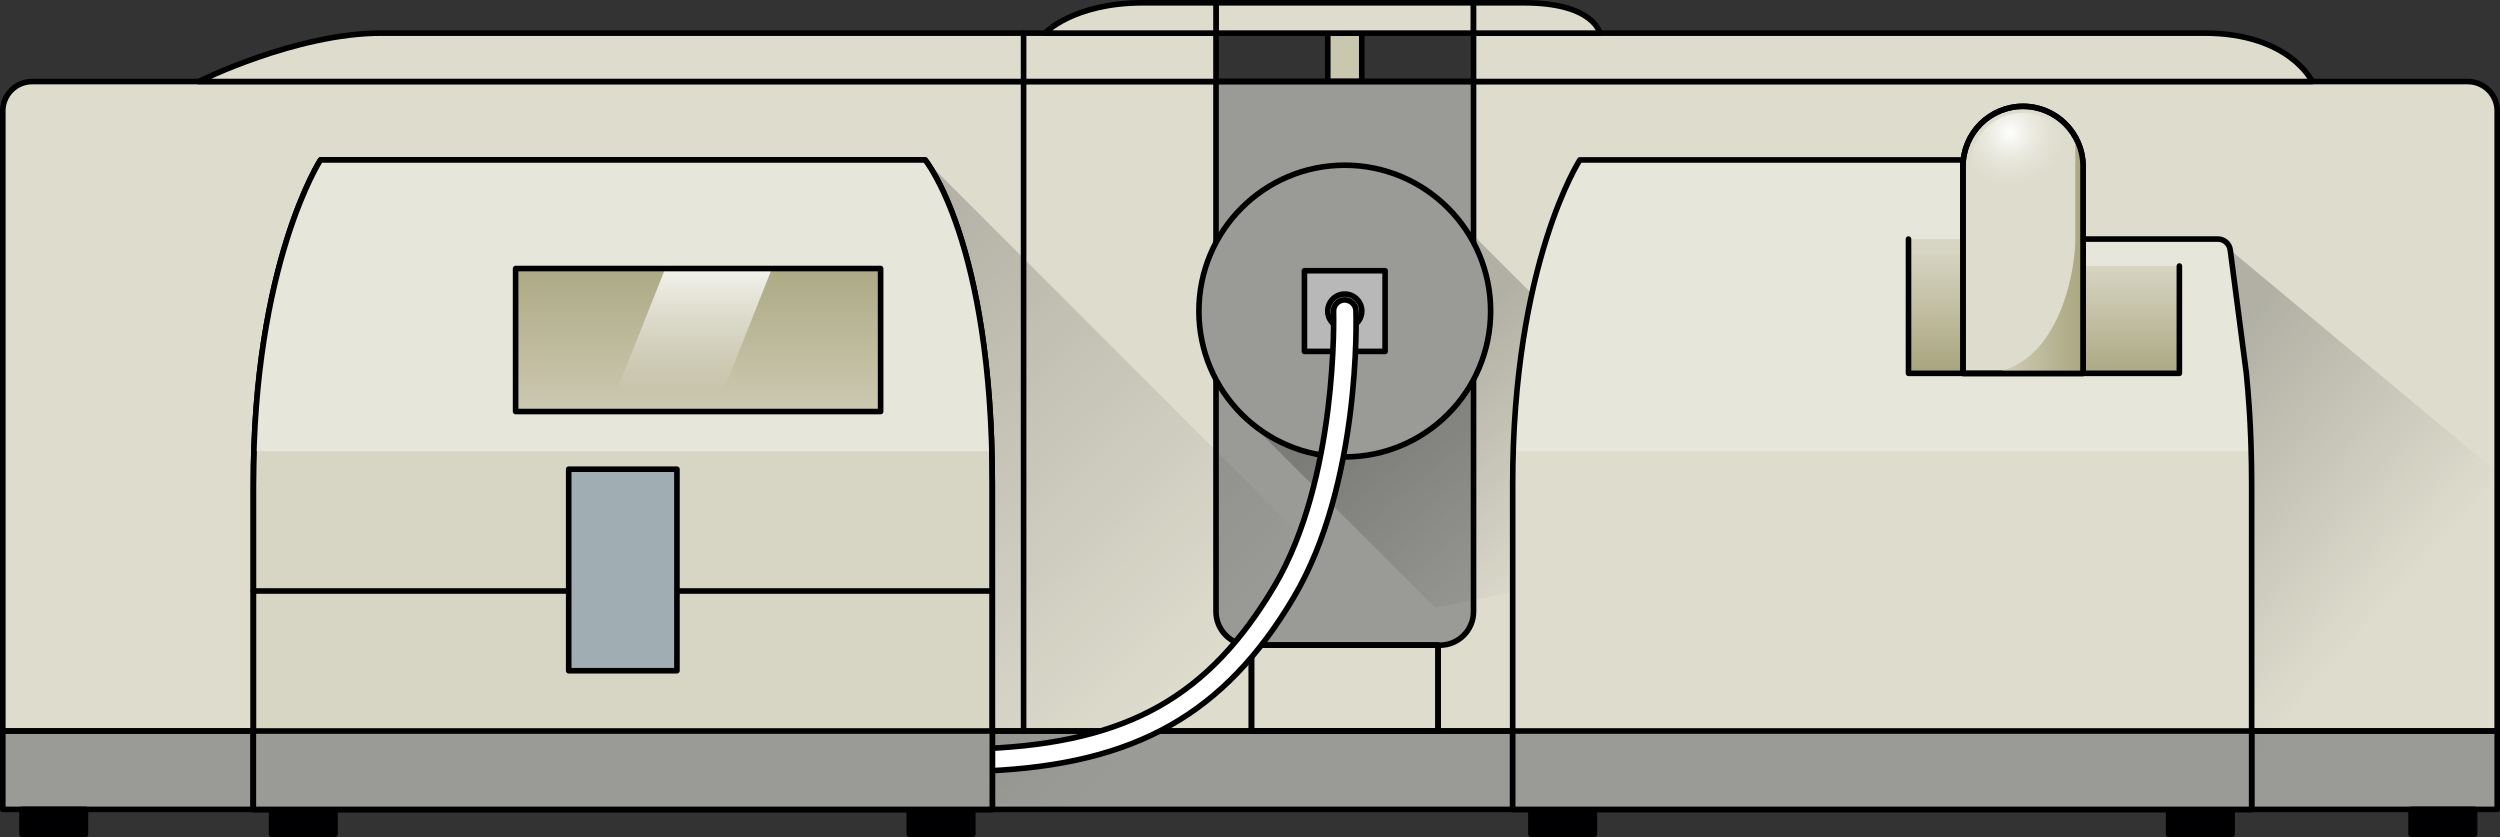 <?xml version="1.0" encoding="utf-8"?>
<!-- Generator: Adobe Illustrator 22.0.0, SVG Export Plug-In . SVG Version: 6.00 Build 0)  -->
<svg version="1.1" id="Layer_1" xmlns="http://www.w3.org/2000/svg" xmlns:xlink="http://www.w3.org/1999/xlink" x="0px" y="0px"
	 width="446.57px" height="149.507px" viewBox="0 0 446.57 149.507" enable-background="new 0 0 446.57 149.507"
	 xml:space="preserve">
<rect x="0" y="0" width="446.57" height="149.507" fill="#333333" stroke="none"/>
<g>
	<g>
		
			<rect x="237.176" y="5.915" fill="#CAC7AF" stroke="#000000" stroke-linecap="round" stroke-linejoin="round" stroke-miterlimit="10" width="6.075" height="8.653"/>
		<g>
			<path fill="#DEDCCD" d="M446.07,130.581H0.5V19.812c0-2.896,2.348-5.244,5.244-5.244h435.081c2.896,0,5.244,2.348,5.244,5.244
				V130.581z"/>
			<path fill="#DEDCCD" d="M446.07,130.581H0.5V19.812c0-2.896,2.348-5.244,5.244-5.244h435.081c2.896,0,5.244,2.348,5.244,5.244
				V130.581z"/>
			<linearGradient id="SVGID_1_" gradientUnits="userSpaceOnUse" x1="380.692" y1="47.386" x2="380.692" y2="67.806">
				<stop  offset="0" style="stop-color:#D7D5C3"/>
				<stop  offset="1" style="stop-color:#AAA680"/>
			</linearGradient>
			<rect x="372.087" y="47.517" fill="url(#SVGID_1_)" width="17.21" height="19.205"/>
			<linearGradient id="SVGID_2_" gradientUnits="userSpaceOnUse" x1="345.779" y1="44.964" x2="345.779" y2="65.862">
				<stop  offset="0" style="stop-color:#D7D5C3"/>
				<stop  offset="1" style="stop-color:#AAA680"/>
			</linearGradient>
			<rect x="340.912" y="42.704" fill="url(#SVGID_2_)" width="9.732" height="23.982"/>
			<rect x="0.5" y="130.581" fill="#9A9B96" width="445.57" height="14"/>
			<linearGradient id="SVGID_3_" gradientUnits="userSpaceOnUse" x1="372.907" y1="70.862" x2="421.494" y2="113.695">
				<stop  offset="0.187" style="stop-color:#000000"/>
				<stop  offset="1" style="stop-color:#000000;stop-opacity:0"/>
			</linearGradient>
			<polygon opacity="0.2" fill="url(#SVGID_3_)" points="398.381,44.649 445.76,84.121 445.76,144.581 398.717,144.581 			"/>
			<path fill="#9A9B96" d="M257.213,115.248h-34c-3.314,0-6-2.686-6-6V14.567h46v94.681
				C263.213,112.562,260.527,115.248,257.213,115.248z"/>
			<linearGradient id="SVGID_4_" gradientUnits="userSpaceOnUse" x1="245.682" y1="56.842" x2="283.015" y2="101.009">
				<stop  offset="0.187" style="stop-color:#000000"/>
				<stop  offset="1" style="stop-color:#000000;stop-opacity:0"/>
			</linearGradient>
			<polygon opacity="0.2" fill="url(#SVGID_4_)" points="221.79,73.988 256.378,108.576 317.19,96.028 258.47,37.308 			"/>
			
				<rect x="223.547" y="115.248" fill="#DEDCCD" stroke="#000000" stroke-linecap="round" stroke-linejoin="round" stroke-miterlimit="10" width="33.333" height="15.333"/>
			<linearGradient id="SVGID_5_" gradientUnits="userSpaceOnUse" x1="124.487" y1="38.369" x2="210.135" y2="125.507">
				<stop  offset="0.187" style="stop-color:#000000"/>
				<stop  offset="1" style="stop-color:#000000;stop-opacity:0"/>
			</linearGradient>
			<polygon opacity="0.2" fill="url(#SVGID_5_)" points="165.253,28.567 280.204,143.519 175.475,143.519 			"/>
			
				<rect x="0.5" y="130.581" fill="none" stroke="#000000" stroke-linecap="round" stroke-linejoin="round" stroke-miterlimit="10" width="445.57" height="14"/>
			<path fill="none" stroke="#000000" stroke-linecap="round" stroke-linejoin="round" stroke-miterlimit="10" d="M446.07,130.581
				H0.5V19.812c0-2.896,2.348-5.244,5.244-5.244h435.081c2.896,0,5.244,2.348,5.244,5.244V130.581z"/>
			
				<rect x="223.547" y="115.248" fill="none" stroke="#000000" stroke-linecap="round" stroke-linejoin="round" stroke-miterlimit="10" width="33.333" height="15.333"/>
		</g>
		<path fill="none" stroke="#000000" stroke-linecap="round" stroke-linejoin="round" stroke-miterlimit="10" d="M257.213,115.248
			h-34c-3.314,0-6-2.686-6-6V14.567h46v94.681C263.213,112.562,260.527,115.248,257.213,115.248z"/>
		
			<rect x="3.928" y="144.581" fill="#000002" stroke="#000000" stroke-linecap="round" stroke-linejoin="round" stroke-miterlimit="10" width="11.333" height="4.425"/>
		<path fill="#DEDCCD" d="M402.206,86.504c0-1.165-0.012-2.302-0.029-3.426c-0.006-0.365-0.013-0.728-0.02-1.089
			c-0.017-0.835-0.039-1.656-0.064-2.468c-0.013-0.401-0.024-0.805-0.04-1.201c-0.032-0.87-0.071-1.722-0.113-2.565
			c-0.029-0.58-0.062-1.151-0.095-1.719c-0.021-0.354-0.043-0.702-0.066-1.051c-0.142-2.178-0.313-4.269-0.513-6.264
			c-0.001-0.012-0.002-0.024-0.003-0.037h-0.001l-2.879-22.036c-0.145-1.113-1.094-1.945-2.216-1.945h-24.079v4.813h17.21v19.168
			h-48.385V42.704h9.732V28.567h-68.438c0,0-12,18.462-12,58.007c0,39.544,0,58.007,0,58.007h132c0,0,0-14.505,0-58.007
			C402.206,86.551,402.206,86.528,402.206,86.504z"/>
		<path fill="#E7E6DB" d="M401.643,71.144c-0.024-0.331-0.047-0.67-0.073-0.998c-0.063-0.786-0.132-1.551-0.204-2.311
			c-0.023-0.248-0.044-0.504-0.068-0.75c-0.012-0.124-0.026-0.241-0.039-0.363h0.006l-2.884-22.073
			c-0.145-1.113-1.093-1.945-2.216-1.945h-24.079v4.813h17.21v19.168h-48.385V42.704h9.732V28.567h-9.732h-58.706
			c0,0-0.013,0.019-0.031,0.049c-0.04,0.063-0.118,0.19-0.228,0.376c-0.003,0.006-0.006,0.01-0.009,0.016
			c-0.054,0.092-0.117,0.201-0.186,0.322c-0.005,0.008-0.008,0.015-0.013,0.023c-0.071,0.125-0.149,0.266-0.234,0.42
			c-0.004,0.008-0.008,0.015-0.013,0.023c-0.086,0.157-0.18,0.331-0.279,0.519c-0.004,0.008-0.008,0.016-0.012,0.024
			c-2.702,5.128-9.981,21.482-10.894,50.242H402.12C402.031,77.244,401.865,74.11,401.643,71.144z"/>
		<polyline fill="none" stroke="#000000" stroke-linecap="round" stroke-linejoin="round" stroke-miterlimit="10" points="
			389.297,47.517 389.297,66.685 340.912,66.685 340.912,42.704 		"/>
		<path fill="none" stroke="#000000" stroke-linecap="round" stroke-linejoin="round" stroke-miterlimit="10" d="M350.645,42.704
			V28.567h-68.438c0,0-12,18.462-12,58.007c0,39.544,0,58.007,0,58.007h132c0,0,0-14.505,0-58.007c0-0.024,0-0.046,0-0.07
			c0-1.165-0.012-2.302-0.029-3.426c-0.006-0.365-0.013-0.728-0.02-1.089c-0.017-0.835-0.039-1.656-0.064-2.468
			c-0.013-0.401-0.024-0.805-0.04-1.201c-0.032-0.87-0.071-1.722-0.113-2.565c-0.029-0.58-0.062-1.151-0.095-1.719
			c-0.021-0.354-0.043-0.702-0.066-1.051c-0.142-2.178-0.313-4.269-0.513-6.264c-0.001-0.012-0.002-0.024-0.003-0.037h-0.001
			l-2.879-22.036c-0.145-1.113-1.094-1.945-2.216-1.945h-24.079v4.813"/>
		
			<rect x="273.464" y="144.581" fill="#000002" stroke="#000000" stroke-linecap="round" stroke-linejoin="round" stroke-miterlimit="10" width="11.333" height="4.425"/>
		
			<rect x="387.384" y="144.581" fill="#000002" stroke="#000000" stroke-linecap="round" stroke-linejoin="round" stroke-miterlimit="10" width="11.333" height="4.425"/>
		
			<rect x="430.69" y="144.581" fill="#000002" stroke="#000000" stroke-linecap="round" stroke-linejoin="round" stroke-miterlimit="10" width="11.333" height="4.425"/>
		
			<rect x="270.207" y="130.581" fill="#9A9B96" stroke="#000000" stroke-linecap="round" stroke-linejoin="round" stroke-miterlimit="10" width="132" height="14"/>
		
			<line fill="none" stroke="#000000" stroke-linecap="round" stroke-linejoin="round" stroke-miterlimit="10" x1="182.841" y1="14.567" x2="182.841" y2="130.581"/>
		<circle fill="#9A9B96" cx="240.213" cy="55.564" r="26.055"/>
		
			<circle fill="none" stroke="#000000" stroke-linecap="round" stroke-linejoin="round" stroke-miterlimit="10" cx="240.213" cy="55.564" r="26.055"/>
		<path fill="#DEDCCD" stroke="#000000" stroke-linecap="round" stroke-linejoin="round" stroke-miterlimit="10" d="M361.366,18.994
			c-5.921,0-10.721,4.8-10.721,10.721v36.984h21.442V29.715C372.087,23.794,367.287,18.994,361.366,18.994z"/>
		<linearGradient id="SVGID_6_" gradientUnits="userSpaceOnUse" x1="354.512" y1="45.577" x2="372.087" y2="45.577">
			<stop  offset="0" style="stop-color:#D7D5C3"/>
			<stop  offset="1" style="stop-color:#AAA680"/>
		</linearGradient>
		<path fill="url(#SVGID_6_)" d="M370.703,42.846c0,6.001-3.22,23.357-16.19,23.853h17.575V29.715c0-1.913-0.507-3.704-1.385-5.259
			C370.703,24.511,370.703,36.772,370.703,42.846z"/>
		<path fill="none" stroke="#000000" stroke-linecap="round" stroke-linejoin="round" stroke-miterlimit="10" d="M361.366,18.994
			c-5.921,0-10.721,4.8-10.721,10.721v36.984h21.442V29.715C372.087,23.794,367.287,18.994,361.366,18.994z"/>
		
			<rect x="233.008" y="48.359" fill="#B8B8B8" stroke="#000000" stroke-linecap="round" stroke-linejoin="round" stroke-miterlimit="10" width="14.411" height="14.411"/>
		
			<circle fill="#B8B8B8" stroke="#000000" stroke-linecap="round" stroke-linejoin="round" stroke-miterlimit="10" cx="240.213" cy="55.564" r="3.038"/>
		<path fill="#FFFFFF" stroke="#000000" stroke-linecap="round" stroke-linejoin="round" stroke-miterlimit="10" d="
			M176.223,137.709c-1.063,0-1.948-0.838-1.996-1.911c-0.049-1.104,0.806-2.038,1.909-2.087
			c25.331-1.122,39.769-9.254,51.494-29.003c11.431-19.251,10.594-48.781,10.584-49.077c-0.036-1.104,0.829-2.028,1.933-2.065
			c1.098,0.001,2.029,0.829,2.065,1.932c0.042,1.256,0.893,30.983-11.143,51.254c-12.357,20.812-28.221,29.78-54.756,30.956
			C176.284,137.708,176.253,137.709,176.223,137.709z"/>
		<path fill="#D7D5C3" stroke="#000000" stroke-linecap="round" stroke-linejoin="round" stroke-miterlimit="10" d="M165.253,28.567
			h-108c0,0-12,18.462-12,58.007s0,58.007,0,58.007h132c0,0,0-14.505,0-58.007S165.253,28.567,165.253,28.567z"/>
		<path fill="#E7E6DB" d="M177.166,80.581c-1.036-38.836-11.913-52.014-11.913-52.014h-108c0,0-10.776,16.603-11.899,52.014H177.166
			z"/>
		<path fill="none" stroke="#000000" stroke-linecap="round" stroke-linejoin="round" stroke-miterlimit="10" d="M165.253,28.567
			h-108c0,0-12,18.462-12,58.007s0,58.007,0,58.007h132c0,0,0-14.505,0-58.007S165.253,28.567,165.253,28.567z"/>
		
			<line fill="none" stroke="#000000" stroke-linecap="round" stroke-linejoin="round" stroke-miterlimit="10" x1="45.253" y1="105.565" x2="177.253" y2="105.565"/>
		
			<rect x="48.511" y="144.581" fill="#000002" stroke="#000000" stroke-linecap="round" stroke-linejoin="round" stroke-miterlimit="10" width="11.333" height="4.425"/>
		
			<rect x="162.43" y="144.581" fill="#000002" stroke="#000000" stroke-linecap="round" stroke-linejoin="round" stroke-miterlimit="10" width="11.333" height="4.425"/>
		<g>
			<rect x="101.586" y="83.811" fill="#A0ADB3" width="19.333" height="36"/>
			
				<rect x="101.586" y="83.811" fill="none" stroke="#000000" stroke-linecap="round" stroke-linejoin="round" stroke-miterlimit="10" width="19.333" height="36"/>
		</g>
		<linearGradient id="SVGID_7_" gradientUnits="userSpaceOnUse" x1="124.701" y1="82.968" x2="124.701" y2="45.162">
			<stop  offset="0" style="stop-color:#D7D5C3"/>
			<stop  offset="1" style="stop-color:#AAA680"/>
		</linearGradient>
		<rect x="92.1" y="47.969" fill="url(#SVGID_7_)" width="65.203" height="25.538"/>
		<linearGradient id="SVGID_8_" gradientUnits="userSpaceOnUse" x1="123.291" y1="44.488" x2="123.291" y2="69.71">
			<stop  offset="0" style="stop-color:#FFFFFF"/>
			<stop  offset="1" style="stop-color:#FFFFFF;stop-opacity:0"/>
		</linearGradient>
		<polygon fill="url(#SVGID_8_)" points="127.751,73.507 108.692,73.507 118.832,47.969 137.891,47.969 		"/>
		
			<rect x="92.1" y="47.969" fill="none" stroke="#000000" stroke-linecap="round" stroke-linejoin="round" stroke-miterlimit="10" width="65.203" height="25.538"/>
		
			<rect x="45.253" y="130.581" fill="#9A9B96" stroke="#000000" stroke-linecap="round" stroke-linejoin="round" stroke-miterlimit="10" width="132" height="14"/>
		<path fill="#DEDCCD" d="M35.475,14.567c0,0,17.333-8.653,32.667-8.653s149.072,0,149.072,0v8.653H35.475z"/>
		<path fill="none" stroke="#000000" stroke-linecap="round" stroke-linejoin="round" stroke-miterlimit="10" d="M35.475,14.567
			c0,0,17.333-8.653,32.667-8.653s149.072,0,149.072,0v8.653H35.475z"/>
		<g>
			<path fill="#DEDCCD" d="M413.027,14.567c0,0-4-8.653-19.333-8.653c-15.333,0-130.481,0-130.481,0v8.653H413.027z"/>
			<path fill="none" stroke="#000000" stroke-linecap="round" stroke-linejoin="round" stroke-miterlimit="10" d="M413.027,14.567
				c0,0-4-8.653-19.333-8.653c-15.333,0-130.481,0-130.481,0v8.653H413.027z"/>
		</g>
		
			<line fill="none" stroke="#000000" stroke-linecap="round" stroke-linejoin="round" stroke-miterlimit="10" x1="182.841" y1="14.567" x2="182.841" y2="5.915"/>
		
			<rect x="217.213" y="0.5" fill="#DEDCCD" stroke="#000000" stroke-linecap="round" stroke-linejoin="round" stroke-miterlimit="10" width="46" height="5.415"/>
		<path fill="#DEDCCD" stroke="#000000" stroke-linecap="round" stroke-linejoin="round" stroke-miterlimit="10" d="M217.213,0.5
			c0,0-5.79,0-12.998,0c-12.541,0-17.557,5.415-17.557,5.415h30.555V0.5z"/>
		<path fill="#DEDCCD" stroke="#000000" stroke-linecap="round" stroke-linejoin="round" stroke-miterlimit="10" d="M263.213,0.5
			c0,0,1.79,0,8.998,0c12.542,0,13.557,5.415,13.557,5.415h-22.555V0.5z"/>
	</g>
	<radialGradient id="SVGID_9_" cx="359.061" cy="23.72" r="19.613" gradientUnits="userSpaceOnUse">
		<stop  offset="0" style="stop-color:#FFFFFF"/>
		<stop  offset="0.503" style="stop-color:#E7E6DB;stop-opacity:0"/>
	</radialGradient>
	<circle fill="url(#SVGID_9_)" cx="361.366" cy="29.483" r="9.337"/>
</g>
</svg>
